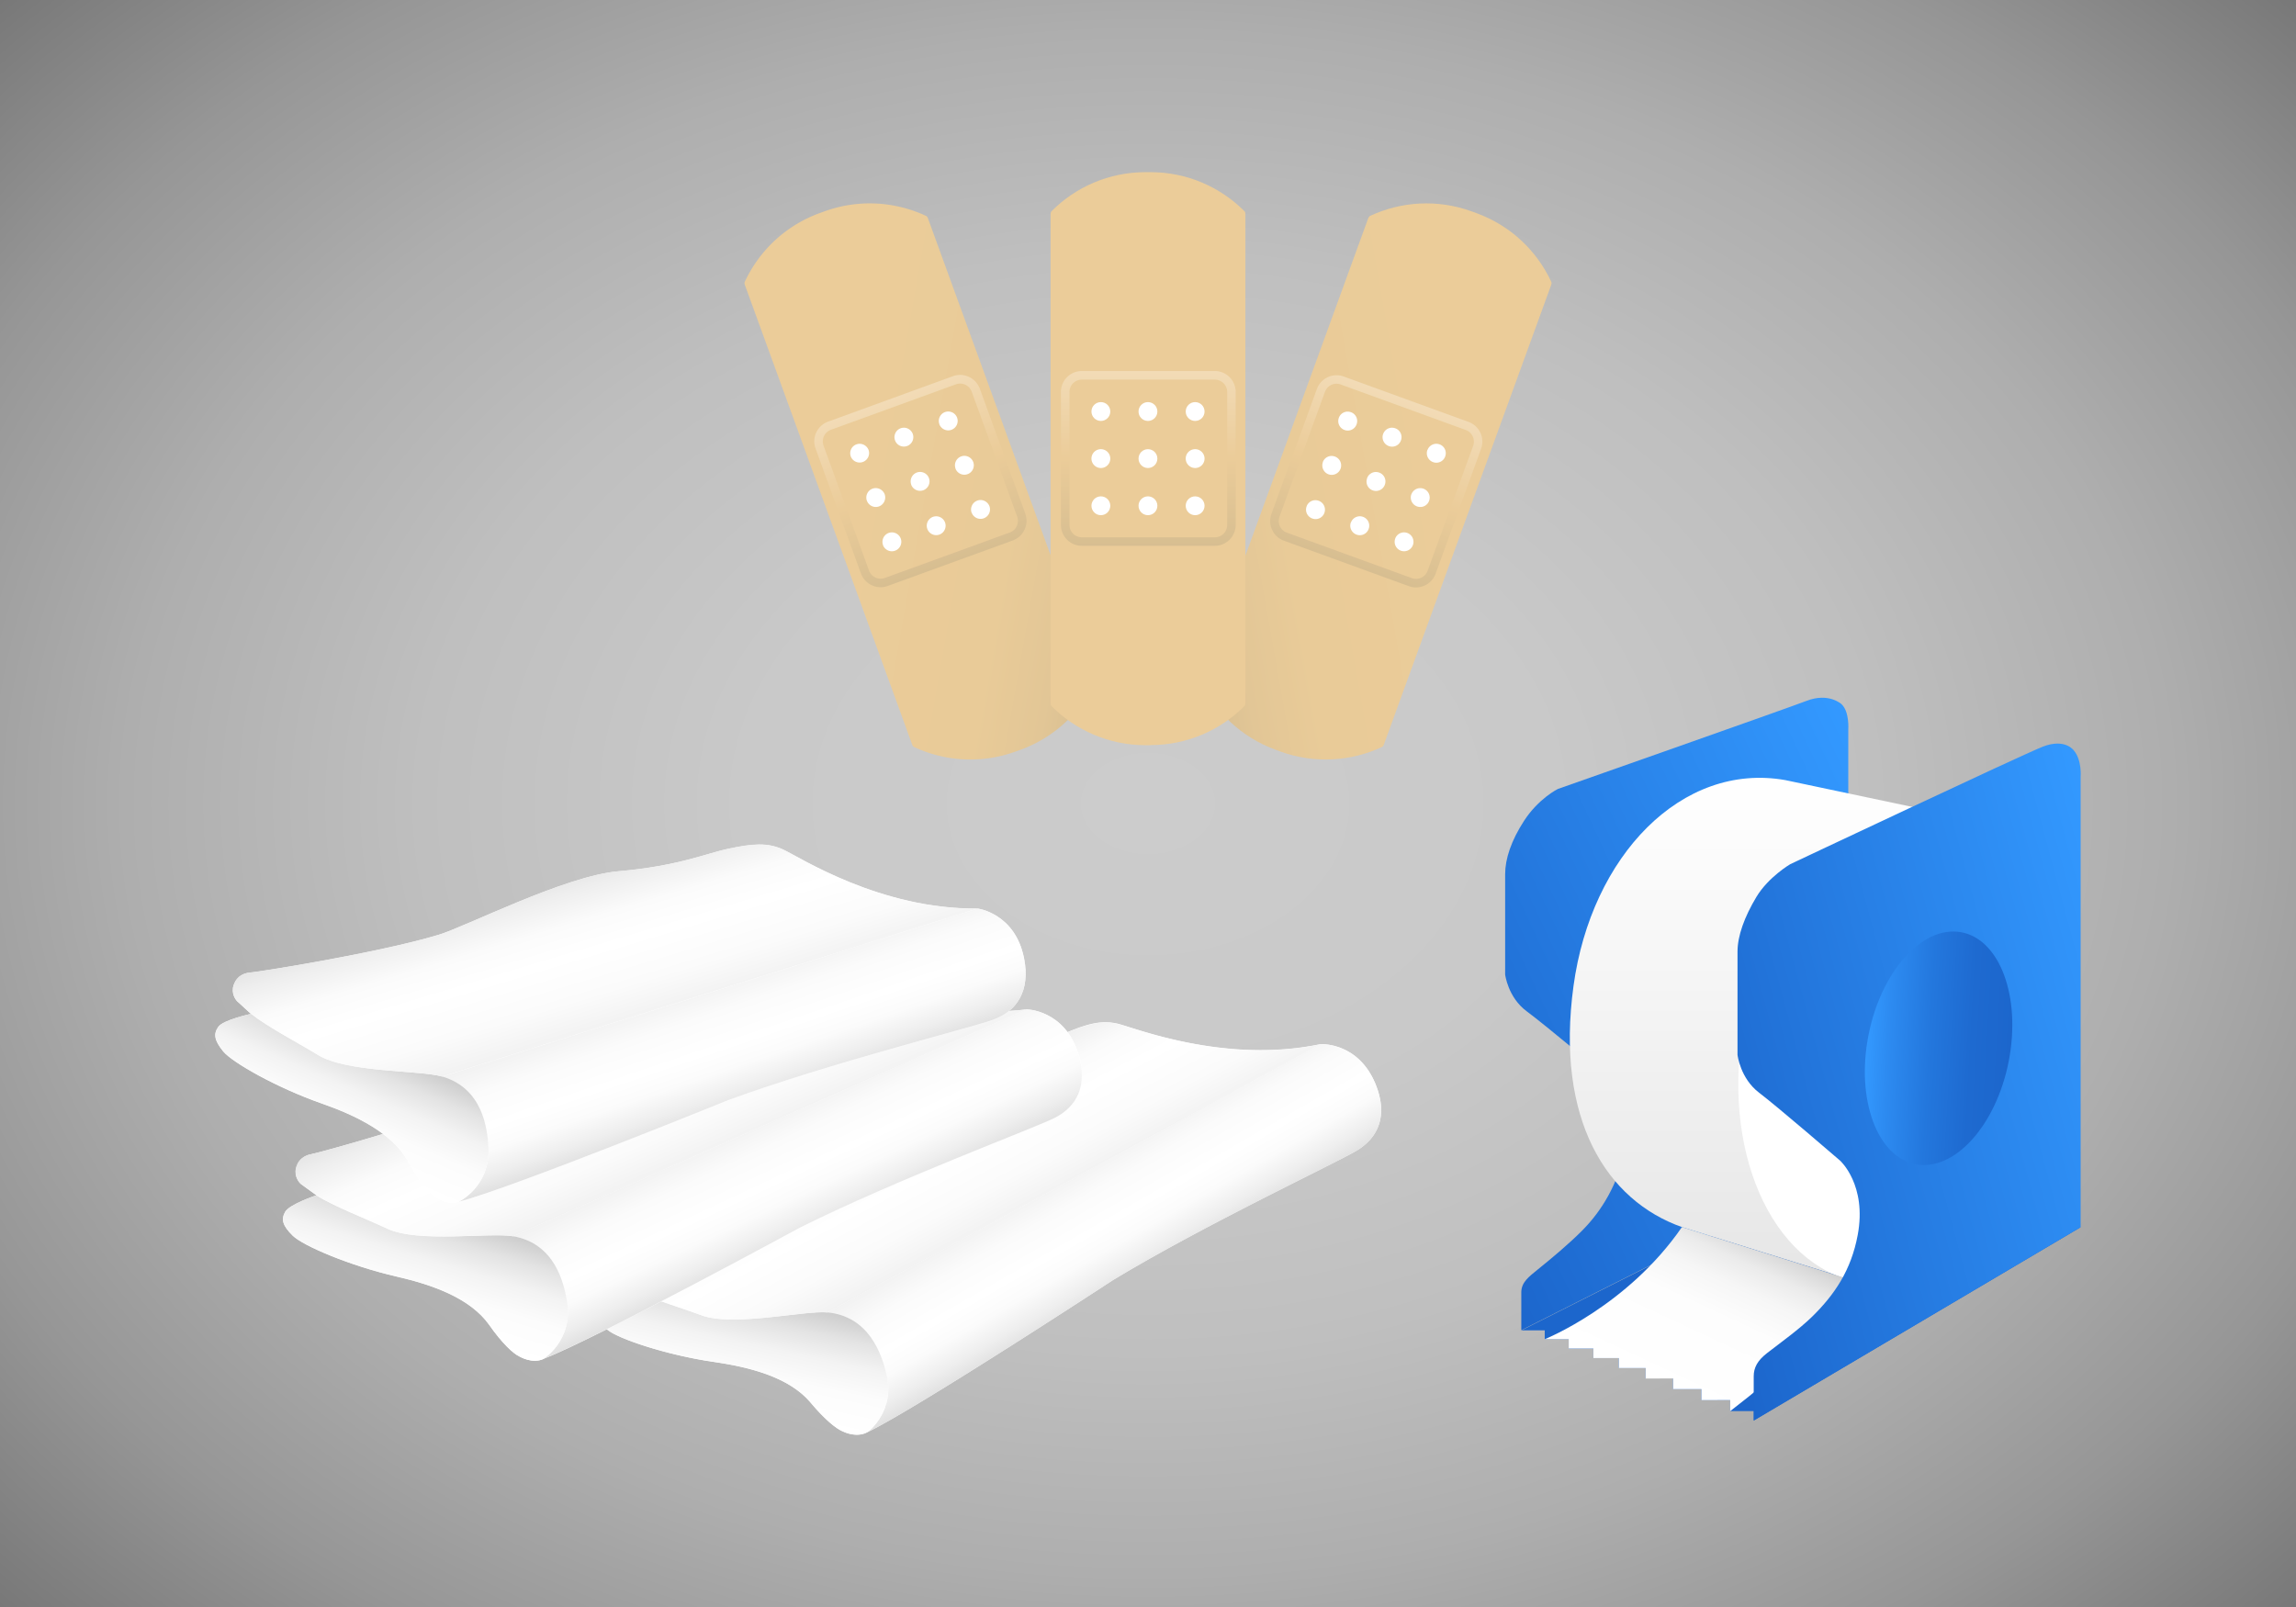 <svg xmlns="http://www.w3.org/2000/svg" xmlns:xlink="http://www.w3.org/1999/xlink" viewBox="0 0 453.54 317.48" xmlns:v="https://vecta.io/nano"><rect x="0" y="0" width="453.54" height="317.48" fill="#333333" stroke="none"/><radialGradient id="A" cx="226.772" cy="158.74" r="309.469" gradientTransform="matrix(1 0 0 0.754 0 39.048)" gradientUnits="userSpaceOnUse"><stop offset="0" stop-color="#ccc"/><stop offset=".257" stop-color="#c9c9c9"/><stop offset=".464" stop-color="#bfbfbf"/><stop offset=".653" stop-color="#aeaeae"/><stop offset=".831" stop-color="#969696"/><stop offset="1" stop-color="#787878"/></radialGradient><path fill="url(#A)" d="M0 0h453.54v317.48H0z"/><path fill="#fff" d="M124 254.4s-5.17 2.2-5.86 3.76-.3 2.75 1.87 4.56c2.18 1.82 11.85 5.03 21.02 6.35 7.2 1.04 14.93 3.05 19.12 8.05 2.8 3.34 5.13 5.24 6.48 5.73 0 0 2.62 1.32 4.8.05h-.01c9.86-4.76 48.48-30.05 48.48-30.05 18.3-11.06 43.76-22.97 48.1-25.55 4.33-2.6 6.2-7.03 3.72-13.12-3.44-8.4-10.9-7.9-10.9-7.9h-.02c-18.74 3.9-36.37-3.12-39.83-4-3.46-.87-6.34.05-10.55 1.8-4.2 1.75-9.15 5.33-20.66 8.64-10.2 2.93-27.52 16.58-32.5 19.2-11 5.8-33.14 13.93-34.96 14.43-3.04.85-2.8 3.68-2.8 3.68a3.29 3.29 0 0 0 1.28 2.37l3.22 1.96z"/><linearGradient id="B" gradientUnits="userSpaceOnUse" x1="224.095" y1="252.834" x2="211.85" y2="231.494"><stop offset="0" stop-color="#e1e1e1"/><stop offset=".132" stop-color="#eee"/><stop offset=".319" stop-color="#fbfbfb"/><stop offset=".5" stop-color="#fff"/><stop offset=".778" stop-color="#fbfbfb"/><stop offset="1" stop-color="#f2f2f2"/></linearGradient><path fill="url(#B)" d="M260.82 206.3s7.45-.52 10.9 7.9c2.5 6.1.6 10.53-3.72 13.12s-29.8 14.5-48.1 25.55c0 0-38.62 25.28-48.48 30.05 0 0 5.67-4.2 3.6-11.9-.9-3.37-3.27-10.97-11.6-11.73l97.4-53z"/><linearGradient id="C" gradientUnits="userSpaceOnUse" x1="144.306" y1="278.218" x2="149.071" y2="256.091"><stop offset="0" stop-color="#fff"/><stop offset=".335" stop-color="#fcfcfc"/><stop offset=".581" stop-color="#f3f3f3"/><stop offset=".797" stop-color="#e3e3e3"/><stop offset=".996" stop-color="#cdcdcd"/><stop offset="1" stop-color="#ccc"/></linearGradient><path fill="url(#C)" d="M171.4 282.9s5.67-4.2 3.6-11.9c-.9-3.37-3.27-10.97-11.6-11.73h-.02c-4.54-.42-18.54 2.9-24.86.55-4.7-1.74-10.76-3.5-14.55-5.44 0 0-5.17 2.2-5.86 3.76s-.3 2.75 1.87 4.56c2.18 1.82 11.85 5.03 21.02 6.35 7.2 1.04 14.93 3.05 19.12 8.05 2.8 3.34 5.13 5.24 6.48 5.73-.01 0 2.6 1.32 4.78.05z"/><linearGradient id="D" gradientUnits="userSpaceOnUse" x1="197.034" y1="241.521" x2="182.687" y2="214.364"><stop offset="0" stop-color="#f2f2f2"/><stop offset=".222" stop-color="#fbfbfb"/><stop offset=".5" stop-color="#fff"/><stop offset=".699" stop-color="#fbfbfb"/><stop offset=".905" stop-color="#eee"/><stop offset="1" stop-color="#e6e6e6"/></linearGradient><path fill="url(#D)" d="M163.4 259.3c-4.54-.42-18.54 2.9-24.86.55-4.7-1.74-10.76-3.5-14.56-5.44l-3.2-1.96s-1.17-.8-1.28-2.37c0 0-.25-2.83 2.8-3.68 1.82-.5 23.97-8.65 34.96-14.44 4.97-2.62 22.3-16.28 32.5-19.2 11.52-3.3 16.46-6.9 20.67-8.64s7.1-2.68 10.55-1.8 21.1 7.9 39.84 4l-97.4 53z"/><path fill="#fff" d="M62.48 236.14s-5.33 1.78-6.15 3.27-.53 2.7 1.5 4.7 11.4 5.98 20.43 8.05c7.1 1.62 14.63 4.26 18.4 9.6 2.5 3.56 4.68 5.64 6 6.24 0 0 2.5 1.53 4.77.44h-.01c10.22-3.94 50.78-25.98 50.78-25.98 19.14-9.52 45.5-19.3 50.03-21.53 4.53-2.22 6.77-6.5 4.8-12.77-2.74-8.66-10.2-8.75-10.2-8.75h-.02c-19 2.37-36-6.1-39.38-7.25-3.38-1.15-6.32-.46-10.66.94-4.33 1.4-9.55 4.56-21.3 6.92-10.4 2.08-28.8 14.27-33.96 16.48-11.42 4.87-34.17 11.17-36.03 11.52-3.1.6-3.08 3.44-3.08 3.44-.02 1.56 1.08 2.47 1.08 2.47l3.04 2.2z"/><linearGradient id="E" gradientUnits="userSpaceOnUse" x1="162.37" y1="242.765" x2="151.914" y2="220.494"><stop offset="0" stop-color="#e1e1e1"/><stop offset=".132" stop-color="#eee"/><stop offset=".319" stop-color="#fbfbfb"/><stop offset=".5" stop-color="#fff"/><stop offset=".778" stop-color="#fbfbfb"/><stop offset="1" stop-color="#f2f2f2"/></linearGradient><path fill="url(#E)" d="M202.78 199.4s7.46.1 10.2 8.75c1.98 6.27-.26 10.55-4.8 12.77s-30.88 12-50.03 21.53c0 0-40.56 22.04-50.78 25.98 0 0 6-3.73 4.58-11.56-.62-3.43-2.36-11.2-10.6-12.64l101.4-44.83z"/><linearGradient id="F" gradientUnits="userSpaceOnUse" x1="80.77" y1="261.528" x2="87.331" y2="239.866"><stop offset="0" stop-color="#fff"/><stop offset=".335" stop-color="#fcfcfc"/><stop offset=".581" stop-color="#f3f3f3"/><stop offset=".797" stop-color="#e3e3e3"/><stop offset=".996" stop-color="#cdcdcd"/><stop offset="1" stop-color="#ccc"/></linearGradient><path fill="url(#F)" d="M107.4 268.43s6-3.73 4.57-11.56c-.62-3.43-2.36-11.2-10.6-12.64l-.02.01c-4.5-.8-18.72 1.36-24.82-1.48-4.55-2.12-10.43-4.37-14.06-6.6 0 0-5.33 1.78-6.15 3.27s-.53 2.7 1.5 4.7 11.4 5.98 20.43 8.05c7.1 1.62 14.63 4.26 18.4 9.6 2.5 3.56 4.68 5.64 6 6.24 0-.02 2.5 1.5 4.77.43z"/><linearGradient id="G" gradientUnits="userSpaceOnUse" x1="136.327" y1="229.274" x2="124.253" y2="201.033"><stop offset="0" stop-color="#f2f2f2"/><stop offset=".222" stop-color="#fbfbfb"/><stop offset=".5" stop-color="#fff"/><stop offset=".699" stop-color="#fbfbfb"/><stop offset=".905" stop-color="#eee"/><stop offset="1" stop-color="#e6e6e6"/></linearGradient><path fill="url(#G)" d="M101.35 244.23c-4.5-.8-18.72 1.36-24.82-1.5-4.55-2.13-10.44-4.37-14.06-6.6l-3.03-2.2s-1.1-.9-1.08-2.47c0 0-.02-2.85 3.08-3.44 1.86-.36 24.6-6.65 36.02-11.52 5.17-2.2 23.57-14.4 33.96-16.48 11.75-2.36 16.97-5.52 21.3-6.92s7.28-2.1 10.66-.94 20.37 9.6 39.37 7.25l-101.4 44.83z"/><path fill="#fff" d="M49.6 200.3s-5.5 1.17-6.48 2.56c-.98 1.38-.83 2.64.95 4.84s10.66 7.22 19.4 10.28c6.86 2.4 14.06 5.87 17.2 11.6 2.1 3.82 4.02 6.13 5.26 6.87 0 0 2.3 1.8 4.7.98h-.01c10.6-2.77 53.36-20.13 53.36-20.13 20.1-7.32 47.37-14.1 52.12-15.8 4.75-1.7 7.45-5.7 6.18-12.16-1.75-8.9-9.16-9.84-9.16-9.84h-.02c-19.14.23-35.1-10.08-38.3-11.6-3.23-1.52-6.23-1.17-10.7-.26-4.46.9-10 3.46-21.94 4.5-10.56.9-30.2 10.96-35.6 12.58-11.9 3.56-35.2 7.27-37.1 7.42-3.14.24-3.45 3.07-3.45 3.07-.2 1.55.8 2.57.8 2.57l2.78 2.55z"/><linearGradient id="H" gradientUnits="userSpaceOnUse" x1="148.124" y1="218.059" x2="140.226" y2="194.758"><stop offset="0" stop-color="#e1e1e1"/><stop offset=".132" stop-color="#eee"/><stop offset=".319" stop-color="#fbfbfb"/><stop offset=".5" stop-color="#fff"/><stop offset=".778" stop-color="#fbfbfb"/><stop offset="1" stop-color="#f2f2f2"/></linearGradient><path fill="url(#H)" d="M193.13 179.48s7.4.93 9.16 9.84c1.27 6.45-1.43 10.45-6.18 12.16-4.75 1.7-32.04 8.48-52.12 15.8 0 0-42.77 17.36-53.36 20.13 0 0 6.37-3.04 5.84-10.97-.23-3.48-1.1-11.4-9.1-13.75l105.77-33.2z"/><linearGradient id="I" gradientUnits="userSpaceOnUse" x1="64.937" y1="227.572" x2="73.881" y2="206.78"><stop offset="0" stop-color="#fff"/><stop offset=".335" stop-color="#fcfcfc"/><stop offset=".581" stop-color="#f3f3f3"/><stop offset=".797" stop-color="#e3e3e3"/><stop offset=".996" stop-color="#cdcdcd"/><stop offset="1" stop-color="#ccc"/></linearGradient><path fill="url(#I)" d="M90.63 237.4s6.37-3.04 5.84-10.97c-.23-3.48-1.1-11.4-9.1-13.75h-.02c-4.37-1.28-18.75-.74-24.5-4.25-4.3-2.62-9.88-5.5-13.23-8.14 0 0-5.5 1.17-6.48 2.56-.98 1.38-.83 2.64.95 4.84s10.66 7.22 19.4 10.28c6.86 2.4 14.06 5.87 17.2 11.6 2.1 3.82 4.02 6.13 5.25 6.87 0-.01 2.3 1.8 4.7.97z"/><linearGradient id="J" gradientUnits="userSpaceOnUse" x1="123.754" y1="201.737" x2="114.915" y2="172.324"><stop offset="0" stop-color="#f2f2f2"/><stop offset=".222" stop-color="#fbfbfb"/><stop offset=".5" stop-color="#fff"/><stop offset=".699" stop-color="#fbfbfb"/><stop offset=".905" stop-color="#eee"/><stop offset="1" stop-color="#e6e6e6"/></linearGradient><path fill="url(#J)" d="M87.32 212.68c-4.37-1.28-18.75-.74-24.5-4.25-4.3-2.62-9.88-5.5-13.23-8.14l-2.77-2.54s-1-1.02-.8-2.57c0 0 .3-2.83 3.45-3.07 1.9-.15 25.2-3.86 37.1-7.42 5.4-1.6 25.03-11.67 35.6-12.58 11.94-1.03 17.48-3.58 21.94-4.5s7.47-1.26 10.7.26 19.17 11.83 38.32 11.6l-105.8 33.2z"/><path fill="#1c66cc" d="M300.54 262.82h4.6v1.73h4.73v1.86h4.87v1.87h5.03v1.97h5.3l-.01 2.06h5.43v2.1h5.6v2.18l5.68-.01v2.2h4.67v1.84L411 242.45l-45.9-12.12z"/><linearGradient id="K" gradientUnits="userSpaceOnUse" x1="280.696" y1="220.281" x2="380.224" y2="173.87"><stop offset="0" stop-color="#1c66cc"/><stop offset="1" stop-color="#39f"/></linearGradient><path fill="url(#K)" d="M365.1 230.32v-86.18s.27-3.52-1.33-5.02c0 0-2.5-2.37-6.94-.65-4 1.54-49.1 17.4-49.1 17.4s-3.8 1.86-6.67 6.28c-2.55 3.93-3.74 7.53-3.74 10.54v19.83s.53 4.52 4.27 7.28 16 13.06 16 13.06 5.6 4.8 3.47 14.3c-1.5 6.75-4.58 12-8.58 16-2.48 2.5-5.97 5.43-8.67 7.6-1.83 1.48-3.3 2.58-3.3 4.55v7.48l64.57-32.5z"/><linearGradient id="L" gradientUnits="userSpaceOnUse" x1="359.629" y1="153.984" x2="359.628" y2="253.361"><stop offset="0" stop-color="#fff"/><stop offset="1" stop-color="#e6e6e6"/></linearGradient><path fill="url(#L)" d="M367.3 253.32c17.48 3.18 35.67-14.9 40.63-40.4s-5.2-48.74-22.66-51.92l-32.6-6.88c-20.44-3.63-38.35 14.95-41.85 40.68-3.58 26.28 6.47 42.38 21.48 47.64l35 10.9z"/><path fill="#fff" d="M407.92 212.9c4.96-25.5-5.2-48.74-22.66-51.92-17.48-3.18-35.67 14.9-40.63 40.4s5.18 48.74 22.66 51.93c17.48 3.17 35.67-14.93 40.63-40.42z"/><linearGradient id="M" gradientUnits="userSpaceOnUse" x1="328.51" y1="275.443" x2="343.907" y2="242.423"><stop offset="0" stop-color="#fff"/><stop offset=".515" stop-color="#fdfdfd"/><stop offset=".7" stop-color="#f6f6f6"/><stop offset=".833" stop-color="#ebebeb"/><stop offset=".939" stop-color="#dadada"/><stop offset="1" stop-color="#ccc"/></linearGradient><path fill="url(#M)" d="M341.77 278.8v-2.2l-5.68.01v-2.18h-5.6v-2.1l-5.43.01.01-2.07h-5.3v-1.97h-5.03v-1.88h-4.87v-1.85h-4.73s16.35-6.52 27.1-22.15l35 10.92s-4.5 9.33-25.5 25.47z"/><linearGradient id="N" gradientUnits="userSpaceOnUse" x1="331.695" y1="225.629" x2="424.232" y2="200.834"><stop offset="0" stop-color="#1c66cc"/><stop offset="1" stop-color="#39f"/></linearGradient><path fill="url(#N)" d="M411 242.44v-89s.27-3.27-1.33-5.16c0 0-1.7-2.5-6.14-.77-4 1.55-49.9 23.22-49.9 23.22s-4.3 2.52-6.67 6.45c-2.4 4-3.74 7.74-3.74 10.84v20.38s.53 4.64 4.27 7.48 16 13.42 16 13.42 5.33 4.78 3.47 14.7c-1.3 6.97-4.6 11.8-8.95 16.07-2.54 2.5-6.32 5.2-8.97 7.26-1.9 1.48-2.62 2.87-2.62 4.58v8.74l64.57-38.2z"/><linearGradient id="O" gradientUnits="userSpaceOnUse" x1="368.624" y1="206.276" x2="397.258" y2="207.923"><stop offset="0" stop-color="#39f"/><stop offset=".15" stop-color="#2d8bf1"/><stop offset=".439" stop-color="#2377dd"/><stop offset=".724" stop-color="#1e6ad0"/><stop offset="1" stop-color="#1c66cc"/></linearGradient><path fill="url(#O)" d="M396.8 209.62c2.46-12.66-1.74-24.05-9.4-25.45-7.65-1.4-15.86 7.74-18.32 20.4-2.47 12.66 1.74 24.06 9.4 25.45 7.65 1.4 15.86-7.74 18.32-20.4z"/><linearGradient id="P" gradientUnits="userSpaceOnUse" x1="141.408" y1="88.002" x2="222.092" y2="102.229"><stop offset=".3" stop-color="#ebcc99"/><stop offset=".735" stop-color="#e9cb98"/><stop offset=".892" stop-color="#e2c696"/><stop offset="1" stop-color="#d7be91"/></linearGradient><path fill="url(#P)" d="M201.55 148.14c6.82-2.48 11.98-7.5 14.82-13.58 0 0 .13-.2-.01-.6L183.3 43.12c-.15-.4-.38-.47-.38-.47-6.1-2.84-13.27-3.36-20.1-.88l-.88.32c-6.82 2.48-11.98 7.5-14.82 13.58 0 0-.13.2.01.6l33.06 90.84c.14.4.38.47.38.47a26.18 26.18 0 0 0 20.08.88l.9-.32z"/><linearGradient id="Q" gradientUnits="userSpaceOnUse" x1="187.698" y1="111.276" x2="175.892" y2="78.841"><stop offset="0" stop-color="#d7be91"/><stop offset=".5" stop-color="#ebcc99"/><stop offset="1" stop-color="#f2dbb6"/></linearGradient><path fill="url(#Q)" d="M200.04 106.78l-24.68 8.98c-2.14.78-4.5-.33-5.3-2.47L161.1 88.6c-.78-2.14.33-4.5 2.47-5.3l24.68-8.98c2.14-.78 4.5.33 5.3 2.47l8.98 24.68c.77 2.14-.33 4.52-2.47 5.3h0zm-35.9-21.87a2.44 2.44 0 0 0-1.46 3.13l8.98 24.68a2.45 2.45 0 0 0 3.13 1.46l24.68-8.98a2.44 2.44 0 0 0 1.46-3.13l-8.98-24.68a2.44 2.44 0 0 0-3.13-1.46l-24.68 8.98z"/><g fill="#fff"><path d="M168.06 90.18a1.87 1.87 0 0 1 1.11-2.39c.97-.35 2.03.15 2.4 1.1a1.87 1.87 0 0 1-3.51 1.29zM176.8 87a1.87 1.87 0 0 1 1.11-2.39 1.87 1.87 0 0 1 2.39 1.11 1.87 1.87 0 0 1-1.11 2.39A1.86 1.86 0 0 1 176.8 87zm8.76-3.2a1.87 1.87 0 0 1 1.11-2.39 1.87 1.87 0 0 1 2.39 1.11 1.87 1.87 0 0 1-1.11 2.39c-.96.36-2.03-.14-2.4-1.1z"/><use xlink:href="#V"/><path d="M171.24 98.93a1.87 1.87 0 0 1 1.11-2.39c.97-.35 2.03.15 2.4 1.1.35.97-.15 2.03-1.1 2.4-.97.36-2.04-.14-2.4-1.1z"/><use xlink:href="#V" x="-8.75" y="3.18"/><path d="M191.93 101.3c-.35-.97.15-2.04 1.12-2.4s2.03.15 2.4 1.1a1.87 1.87 0 0 1-1.11 2.39 1.86 1.86 0 0 1-2.4-1.11z"/><use xlink:href="#V" x="-14.32" y="15.12"/><path d="M183.18 104.5a1.87 1.87 0 0 1 1.11-2.39 1.87 1.87 0 0 1 2.39 1.11 1.87 1.87 0 0 1-1.11 2.39 1.87 1.87 0 0 1-2.39-1.11z"/></g><linearGradient id="R" gradientUnits="userSpaceOnUse" x1="231.451" y1="102.229" x2="312.136" y2="88.003"><stop offset="0" stop-color="#d7be91"/><stop offset=".109" stop-color="#e2c696"/><stop offset=".265" stop-color="#e9cb98"/><stop offset=".7" stop-color="#ebcc99"/></linearGradient><path fill="url(#R)" d="M252.88 148.46c6.82 2.48 14 1.96 20.1-.88 0 0 .23-.07.38-.47l33.06-90.84c.14-.4.01-.6.01-.6-2.84-6.1-8-11.1-14.82-13.58l-.88-.32c-6.82-2.48-14-1.96-20.08.88 0 0-.23.07-.38.47l-33.06 90.84c-.14.4-.01.6-.01.6 2.84 6.1 8 11.1 14.82 13.58l.87.32z"/><linearGradient id="S" gradientUnits="userSpaceOnUse" x1="265.962" y1="111.319" x2="277.768" y2="78.883"><stop offset="0" stop-color="#d7be91"/><stop offset=".5" stop-color="#ebcc99"/><stop offset="1" stop-color="#f2dbb6"/></linearGradient><path fill="url(#S)" d="M278.3 115.8l-24.68-8.98a4.14 4.14 0 0 1-2.47-5.29l8.98-24.68a4.14 4.14 0 0 1 5.29-2.47l24.68 8.98a4.14 4.14 0 0 1 2.47 5.29l-8.98 24.68c-.78 2.14-3.15 3.25-5.3 2.47h0zm-13.45-39.84a2.44 2.44 0 0 0-3.13 1.46l-8.98 24.68c-.46 1.26.2 2.67 1.46 3.13l24.68 8.98a2.44 2.44 0 0 0 3.13-1.46L291 88.08c.46-1.26-.2-2.67-1.46-3.13l-24.68-8.98z"/><g fill="#fff"><path d="M264.47 82.54c.35-.97 1.42-1.47 2.4-1.1.97.35 1.47 1.42 1.1 2.4-.35.97-1.42 1.47-2.4 1.1-.96-.36-1.46-1.42-1.1-2.4zm8.76 3.18c.35-.97 1.42-1.47 2.4-1.1.97.35 1.47 1.42 1.1 2.4-.35.97-1.42 1.47-2.4 1.1a1.86 1.86 0 0 1-1.11-2.39z"/><use xlink:href="#W"/><path d="M278.8 97.66a1.863 1.863 0 1 1 3.5 1.28c-.35.97-1.42 1.47-2.4 1.1a1.87 1.87 0 0 1-1.11-2.39zm-17.5-6.36c.35-.97 1.42-1.47 2.4-1.1a1.863 1.863 0 1 1-1.28 3.5 1.87 1.87 0 0 1-1.1-2.4zm8.75 3.17c.35-.97 1.42-1.47 2.4-1.1.97.35 1.47 1.42 1.1 2.4a1.86 1.86 0 0 1-2.39 1.11c-.97-.35-1.47-1.42-1.1-2.4zm5.55 11.93a1.863 1.863 0 1 1 3.5 1.28 1.86 1.86 0 0 1-2.39 1.11c-.96-.36-1.46-1.42-1.1-2.4zm-17.5-6.36c.35-.97 1.42-1.47 2.4-1.1a1.86 1.86 0 0 1 1.11 2.39c-.35.97-1.42 1.47-2.4 1.1s-1.47-1.43-1.1-2.4z"/><use xlink:href="#W" x="-15.12" y="14.32"/></g><path fill="#ebcc99" d="M227.24 147.2c7.25 0 13.82-2.94 18.57-7.7 0 0 .2-.15.2-.57V42.28c0-.42-.2-.57-.2-.57-4.75-4.75-11.32-7.7-18.57-7.7h-.94c-7.25 0-13.82 2.94-18.57 7.7 0 0-.2.15-.2.57v96.67c0 .42.2.57.2.57 4.75 4.75 11.32 7.7 18.57 7.7h.94z"/><linearGradient id="T" gradientUnits="userSpaceOnUse" x1="226.834" y1="107.834" x2="226.834" y2="73.317"><stop offset="0" stop-color="#d7be91"/><stop offset=".5" stop-color="#ebcc99"/><stop offset="1" stop-color="#f2dbb6"/></linearGradient><path fill="url(#T)" d="M239.97 107.83H213.7a4.13 4.13 0 0 1-4.13-4.13V77.43a4.13 4.13 0 0 1 4.13-4.13h26.26a4.13 4.13 0 0 1 4.13 4.13v26.27a4.13 4.13 0 0 1-4.12 4.13h0zM213.7 75c-1.35 0-2.44 1.1-2.44 2.44v26.27c0 1.35 1.1 2.44 2.44 2.44h26.27c1.35 0 2.44-1.1 2.44-2.44V77.44c0-1.35-1.1-2.44-2.44-2.44H213.7z"/><g fill="#fff"><use xlink:href="#X"/><use xlink:href="#Y"/><path d="M234.22 81.3c0-1.03.84-1.86 1.86-1.86 1.03 0 1.86.83 1.86 1.86s-.83 1.86-1.86 1.86c-1.02 0-1.86-.83-1.86-1.86z"/><use xlink:href="#Z"/><use xlink:href="#Z" x="-18.62"/><path d="M224.9 90.6c0-1.03.83-1.86 1.86-1.86s1.86.83 1.86 1.86-.83 1.86-1.86 1.86-1.86-.84-1.86-1.86z"/><use xlink:href="#Y" x="9.32" y="18.62"/><use xlink:href="#X" y="18.62"/><use xlink:href="#Y" y="18.62"/></g><defs ><path id="V" d="M188.75 92.56a1.87 1.87 0 0 1 1.11-2.39 1.87 1.87 0 0 1 2.39 1.11 1.87 1.87 0 0 1-1.11 2.39c-.97.36-2.04-.14-2.4-1.1z"/><path id="W" d="M281.98 88.9a1.86 1.86 0 0 1 2.39-1.11c.97.35 1.47 1.42 1.1 2.4-.35.97-1.42 1.47-2.4 1.1a1.87 1.87 0 0 1-1.11-2.39z"/><path id="X" d="M215.6 81.3c0-1.03.83-1.86 1.86-1.86s1.86.83 1.86 1.86-.83 1.86-1.86 1.86c-1.02 0-1.86-.83-1.86-1.86z"/><path id="Y" d="M224.9 81.3c0-1.03.83-1.86 1.86-1.86s1.86.83 1.86 1.86-.83 1.86-1.86 1.86-1.86-.83-1.86-1.86z"/><path id="Z" d="M234.22 90.6c0-1.03.83-1.86 1.86-1.86s1.86.83 1.86 1.86-.83 1.86-1.86 1.86a1.87 1.87 0 0 1-1.86-1.86z"/></defs></svg>